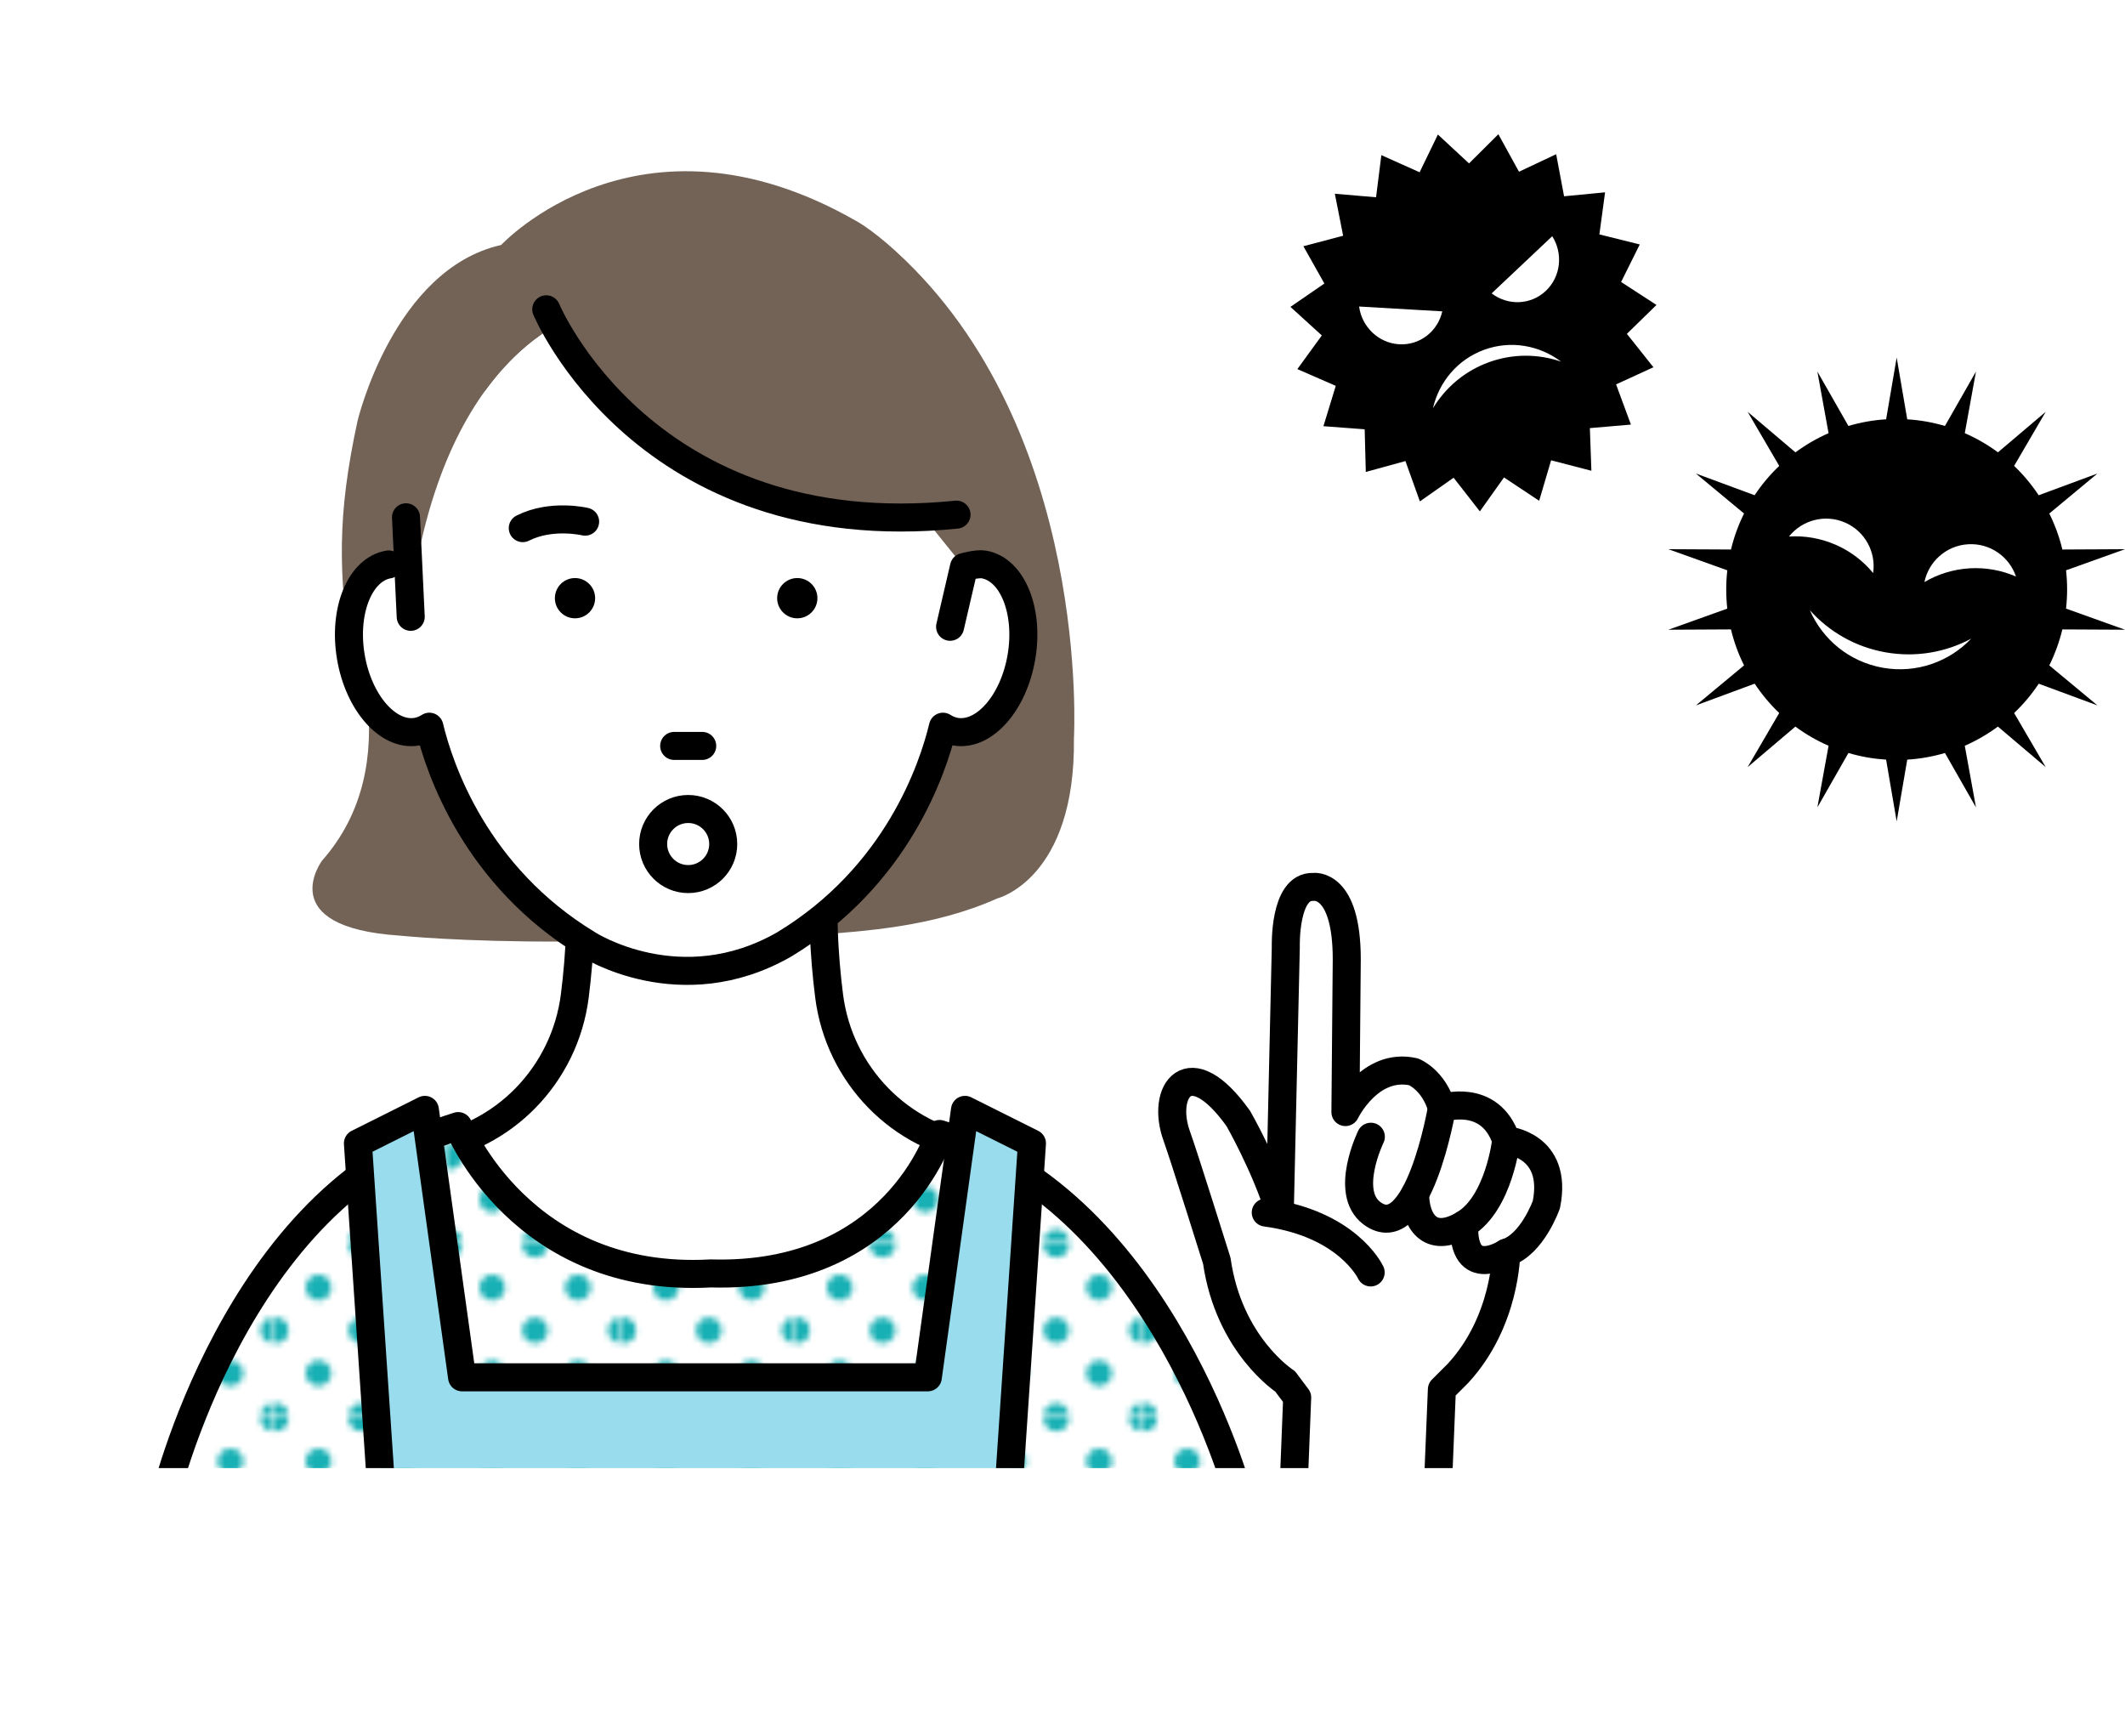 <?xml version="1.0" encoding="UTF-8"?>
<svg id="_レイヤー_2" data-name="レイヤー 2" xmlns="http://www.w3.org/2000/svg" xmlns:xlink="http://www.w3.org/1999/xlink" viewBox="0 0 181.959 148.633">
  <defs>
    <style>
      .cls-1, .cls-2 {
        fill: none;
      }

      .cls-2, .cls-3, .cls-4 {
        stroke: #000;
        stroke-linecap: round;
        stroke-linejoin: round;
        stroke-width: 2.4px;
      }

      .cls-5 {
        fill: url(#_新規パターンスウォッチ_42);
      }

      .cls-6 {
        fill: #17b0b4;
      }

      .cls-3, .cls-7 {
        fill: #fff;
      }

      .cls-8 {
        fill: #736357;
      }

      .cls-4 {
        fill: #98dced;
      }

      .cls-9 {
        clip-path: url(#clippath);
      }
    </style>
    <clipPath id="clippath">
      <rect class="cls-1" y="0" width="142.207" height="125.688"/>
    </clipPath>
    <pattern id="_新規パターンスウォッチ_42" data-name="新規パターンスウォッチ 42" x="0" y="0" width="28.597" height="28.596" patternTransform="translate(-6239.621 999.179) scale(.513)" patternUnits="userSpaceOnUse" viewBox="0 0 28.597 28.596">
      <g>
        <rect class="cls-1" x="0" width="28.597" height="28.596"/>
        <path class="cls-6" d="M28.597,30.741c1.182,0,2.143-.96,2.143-2.145s-.961-2.145-2.143-2.145c-1.185,0-2.146.96-2.146,2.145s.96,2.145,2.146,2.145Z"/>
        <path class="cls-6" d="M14.298,30.741c1.184,0,2.145-.96,2.145-2.145s-.961-2.145-2.145-2.145c-1.185,0-2.145.96-2.145,2.145s.96,2.145,2.145,2.145Z"/>
        <circle class="cls-6" cy="28.596" r="2.145"/>
        <path class="cls-6" d="M28.597,16.443c1.182,0,2.143-.96,2.143-2.145s-.961-2.145-2.143-2.145c-1.185,0-2.146.961-2.146,2.145s.96,2.145,2.146,2.145Z"/>
        <path class="cls-6" d="M14.298,16.443c1.184,0,2.145-.96,2.145-2.145s-.961-2.145-2.145-2.145c-1.185,0-2.145.961-2.145,2.145s.96,2.145,2.145,2.145Z"/>
        <circle class="cls-6" cy="14.298" r="2.145"/>
        <path class="cls-6" d="M28.597,2.145c1.182,0,2.143-.96,2.143-2.145s-.961-2.145-2.143-2.145c-1.185,0-2.146.96-2.146,2.145s.96,2.145,2.146,2.145Z"/>
        <path class="cls-6" d="M14.298,2.145c1.184,0,2.145-.96,2.145-2.145s-.961-2.145-2.145-2.145c-1.185,0-2.145.96-2.145,2.145s.96,2.145,2.145,2.145Z"/>
        <path class="cls-6" d="M0,2.145c1.183,0,2.145-.96,2.145-2.145S1.183-2.145,0-2.145c-1.185,0-2.145.96-2.145,2.145S-1.185,2.145,0,2.145Z"/>
        <path class="cls-6" d="M-14.299,2.145c1.185,0,2.146-.96,2.146-2.145s-.961-2.145-2.146-2.145c-1.184,0-2.144.96-2.144,2.145s.96,2.145,2.144,2.145Z"/>
        <path class="cls-6" d="M-14.299,0"/>
        <path class="cls-6" d="M7.149,23.591c1.184,0,2.145-.959,2.145-2.144s-.961-2.145-2.145-2.145c-1.185,0-2.145.96-2.145,2.145s.96,2.144,2.145,2.144Z"/>
        <path class="cls-6" d="M21.447,23.591c1.183,0,2.145-.959,2.145-2.144s-.962-2.145-2.145-2.145c-1.185,0-2.145.96-2.145,2.145s.959,2.144,2.145,2.144Z"/>
        <path class="cls-6" d="M7.149,9.294c1.184,0,2.145-.96,2.145-2.145s-.961-2.145-2.145-2.145c-1.185,0-2.145.96-2.145,2.145s.96,2.145,2.145,2.145Z"/>
        <path class="cls-6" d="M21.447,9.294c1.183,0,2.145-.96,2.145-2.145s-.962-2.145-2.145-2.145c-1.185,0-2.145.96-2.145,2.145s.959,2.145,2.145,2.145Z"/>
        <path class="cls-6" d="M-7.149,9.294c1.184,0,2.145-.96,2.145-2.145s-.961-2.145-2.145-2.145c-1.185,0-2.145.96-2.145,2.145s.96,2.145,2.145,2.145Z"/>
        <path class="cls-6" d="M-7.149,7.149"/>
      </g>
    </pattern>
  </defs>
  <g id="_メイン" data-name="メイン">
    <g>
      <g class="cls-9">
        <path class="cls-8" d="M37.095,62.724c-.331.209-.688.359-1.072.425-1.702.286-3.439-1.021-4.56-3.173.482,4.503-.202,9.535-3.882,13.7,0,0-4.284,5.712,6.663,6.426,0,0,5.216.544,13.975.507.037-.317.066-.618.085-.895-7.802-5.782-10.428-13.736-11.209-16.989Z"/>
        <path class="cls-8" d="M76.706,21.511c-2.159-1.967-3.464-2.634-3.464-2.634-18.567-10.586-30.328,2.096-30.328,2.096-9.224,2.075-12.299,15.066-12.299,15.066-1.778,8.207-1.608,13.009-.56,20.414-0-.013-.001-.027-.001-.04-0-.026-.001-.052-.001-.079-0-.178.004-.354.013-.528v-.001c.14-2.694,1.361-3.07,3.168-3.375.534-.089,1.072-.007,1.59.21l.863-4.456c3.731-19.459,14.968-22.571,18.669-22.2.217-.027.427-.049.628-.067.202-.018.396-.032.581-.041.278-.015.536-.021.772-.019.315.002.591.016.822.039.199-.014.405-.021.616-.022.077-0.0.157.004.236.005.137.003.273.005.413.013.101.006.205.016.307.025.123.01.245.02.37.034.118.013.24.031.36.048.113.016.226.031.341.05.135.022.272.048.409.075.103.02.207.04.312.063.151.033.304.069.458.106.092.023.184.046.277.071.169.044.338.092.51.143.078.023.157.048.235.072.188.058.376.119.566.185.059.021.118.042.178.064.211.075.423.154.637.239.028.011.057.024.085.035,5.006,2.011,10.677,7.579,13.821,16.008,1.087,2.587,1.869,5.482,2.203,8.715.519-.216,1.055-.298,1.589-.21,1.885.319,3.136,1.987,3.183,4.619.016.555-.031,1.178-.148,1.878-.627,3.712-2.999,6.407-5.302,6.02-.363-.062-.699-.204-1.011-.401-.567,2.359-1.318,6.295-5.018,10.523-.973,1.285-2.119,2.568-3.466,3.79.009.487.306,1.406.309,2.006,4.373-.326,10.315-.687,15.778-3.137,0,0,6.694-1.652,6.552-13.7,0,0,1.531-26.404-15.255-41.701Z"/>
        <g>
          <path class="cls-7" d="M84.36,98.435s-.193-.016-.531-.063c-6.744-.948-11.981-6.356-12.834-13.114-.422-3.341-.752-7.967-.138-12.05h-21.5c.614,4.083.284,8.709-.138,12.05-.854,6.758-6.091,12.166-12.834,13.114-.339.048-.531.063-.531.063-8.913,9.123,19.389,13.474,23.947,14.108v.082s.11-.014.306-.04c.196.026.306.04.306.04v-.082c4.558-.634,32.86-4.986,23.947-14.108Z"/>
          <path class="cls-2" d="M84.36,98.435s-.193-.016-.531-.063c-6.744-.948-11.981-6.356-12.834-13.114-.422-3.341-.752-7.967-.138-12.05h-21.5c.614,4.083.284,8.709-.138,12.05-.854,6.758-6.091,12.166-12.834,13.114-.339.048-.531.063-.531.063-8.913,9.123,19.389,13.474,23.947,14.108v.082s.11-.014.306-.04c.196.026.306.04.306.04v-.082c4.558-.634,32.86-4.986,23.947-14.108Z"/>
        </g>
        <path class="cls-7" d="M106.258,128.619s-6.671-25.723-25.804-31.535c0,0-3.829,12.389-19.596,11.938-16.218.901-21.624-12.614-21.624-12.614-19.134,5.811-25.225,32.21-25.225,32.21h92.25Z"/>
        <path class="cls-7" d="M106.258,128.619s-6.671-25.723-25.804-31.535c0,0-3.829,12.389-19.596,11.938-16.218.901-21.624-12.614-21.624-12.614-19.134,5.811-25.225,32.21-25.225,32.21h92.25Z"/>
        <path class="cls-5" d="M106.258,128.619s-6.671-25.723-25.804-31.535c0,0-3.829,12.389-19.596,11.938-16.218.901-21.624-12.614-21.624-12.614-19.134,5.811-25.225,32.21-25.225,32.21h92.25Z"/>
        <path class="cls-2" d="M106.258,128.619s-6.671-25.723-25.804-31.535c0,0-3.829,12.389-19.596,11.938-16.218.901-21.624-12.614-21.624-12.614-19.134,5.811-25.225,32.21-25.225,32.21h92.25Z"/>
        <path d="M59.316,76.575c-.062,0-.126-0-.189-.002h-.007c-.366,0-2.91-.068-4.819-1.903-1.333-1.281-2.03-3.073-2.073-5.325-.006-.34.124-.669.363-.912.239-.243.565-.38.905-.38h11.968c.34,0,.667.137.905.38.238.243.369.571.363.912-.001.073-.221,7.23-7.415,7.23ZM59.136,74.037c.008,0,.016,0,.022 0,3.294.049,4.442-2.009,4.833-3.448h-9.089c.701,3.368,3.817,3.464,4.214,3.447h.02Z"/>
        <polygon class="cls-4" points="89.638 135.15 86.453 126.232 88.364 97.887 82.631 95.02 79.447 117.916 76.45 117.916 42.562 117.916 39.566 117.916 36.381 95.02 30.648 97.887 32.559 126.232 29.374 135.15 28.127 147.433 42.562 147.433 76.45 147.433 90.886 147.433 89.638 135.15"/>
        <g>
          <path class="cls-7" d="M76.504,41.06c-8.177-8.512-23.524-14.077-33.631-8.412-4.115,2.307-7.154,6.101-8.108,11.639l.202,4.26c-.552-.23-1.125-.318-1.694-.223-2.45.414-3.897,3.956-3.232,7.908.667,3.953,3.194,6.823,5.646,6.411.387-.066.746-.217,1.078-.427.858,3.574,3.927,12.796,13.59,18.637,0,0,7.906,5.102,16.798,0,9.663-5.842,12.732-15.063,13.59-18.637.333.21.691.361,1.077.427,2.452.412,4.979-2.458,5.646-6.411.665-3.953-.782-7.494-3.232-7.908-.569-.095-1.14-.007-1.692.223h0"/>
          <g>
            <path d="M68.271,49.489c-.952,0-1.725.772-1.725,1.723s.773,1.724,1.725,1.724,1.723-.772,1.723-1.724-.771-1.723-1.723-1.723Z"/>
            <path d="M50.96,51.212c0-.952-.772-1.723-1.723-1.723s-1.724.772-1.724,1.723.772,1.724,1.724,1.724,1.723-.772,1.723-1.724Z"/>
          </g>
          <path class="cls-2" d="M50.103,44.66s-2.878-.692-5.339.554"/>
          <line class="cls-2" x1="57.728" y1="63.86" x2="60.129" y2="63.86"/>
        </g>
        <path class="cls-8" d="M46.775,26.481s6.516,17.644,32.113,18.105c0,0,3.822-31.431-32.113-18.105Z"/>
        <path class="cls-8" d="M34.825,52.64l.863-4.456c3.731-19.459,14.968-22.571,18.669-22.2,0,0-4.624-4.82-12.055-1.724-7.2,3-10.156,18.36-7.478,28.38Z"/>
        <path class="cls-2" d="M33.273,48.324c-2.45.414-3.897,3.956-3.232,7.908.667,3.953,3.194,6.823,5.646,6.411.387-.066.746-.217,1.078-.427.858,3.574,3.927,12.796,13.59,18.637,0,0,7.906,5.102,16.798,0,9.663-5.842,12.732-15.063,13.59-18.637.333.21.691.361,1.077.427,2.452.412,4.979-2.458,5.646-6.411.665-3.953-.782-7.494-3.232-7.908-.569-.095-1.692.223-1.692.223l-1.188,5.113"/>
        <polyline class="cls-2" points="35.169 52.807 34.967 48.547 34.765 44.287"/>
        <path class="cls-2" d="M46.775,26.481s8.429,20.279,35.129,17.579"/>
        <circle class="cls-2" cx="58.928" cy="72.26" r="3"/>
        <g>
          <path class="cls-3" d="M110.718,128.696l.357-9.054-1.032-1.377s-4.818-3.097-5.851-10.325c0,0-2.83-9.031-3.429-10.68-1.377-3.786,1.032-7.457,5.277-1.491,0,0,2.34,4.084,3.544,8.042l.516-22.715s-.172-5.277,2.352-5.162c0,0,2.868-.459,2.868,6.195l-.115,13.078s2.065-4.302,5.851-3.442c0,0,1.72.688,2.409,3.097,0,0,4.13-1.376,5.507,2.754,0,0,4.474.344,3.441,5.506,0,0-1.204,3.442-3.441,4.13,0,0,0,5.851-4.131,10.325l-1.376,1.376-.4,9.743"/>
          <path class="cls-2" d="M108.384,103.81c6.912.934,8.902,4.956,8.983,5.127"/>
          <path class="cls-2" d="M123.466,94.862s-2.042,11.969-6,9c-2.4-1.8-.083-6.542-.083-6.542"/>
          <path class="cls-2" d="M128.973,97.615s-.6,5.4-3.6,7.2c-3,1.8-4.2-.4-4.2-2.6"/>
          <path class="cls-2" d="M128.973,107.252s-3.748,2.483-3.6-2.436"/>
        </g>
      </g>
      <g>
        <polygon points="121.558 14.748 123.124 11.518 125.79 13.991 128.301 11.491 130.068 14.703 133.251 13.203 133.928 16.804 137.439 16.466 136.952 20.068 140.409 20.929 138.811 24.141 141.841 26.108 139.306 28.581 141.579 31.441 138.381 32.908 139.652 36.35 136.137 36.652 136.268 40.304 132.818 39.407 131.795 42.873 128.783 40.876 126.716 43.781 124.469 40.899 121.582 42.927 120.344 39.473 116.95 40.405 116.854 36.753 113.322 36.488 114.379 33.034 111.09 31.601 113.185 28.718 110.497 26.272 113.403 24.274 111.607 21.081 115.01 20.183 114.299 16.588 117.829 16.889 118.282 13.281 121.558 14.748"/>
        <g>
          <g>
            <path class="cls-7" d="M116.377,26.242c.232,1.737,1.654,3.128,3.433,3.232,1.78.103,3.311-1.117,3.688-2.818l-7.121-.413Z"/>
            <path class="cls-7" d="M132.915,20.223c.939,1.48.744,3.459-.553,4.682-1.296,1.223-3.254,1.273-4.637.212l5.189-4.894Z"/>
          </g>
          <path class="cls-7" d="M127.479,31.015c2.07-.753,4.238-.721,6.19-.057-1.839-1.385-4.29-1.848-6.58-1.014s-3.87,2.764-4.389,5.007c1.069-1.763,2.708-3.182,4.779-3.935Z"/>
        </g>
      </g>
      <g>
        <path d="M179.601,60.392l-4.125-3.425c.479-.965.858-1.996,1.119-3.081l5.364.027-5.05-1.809c.126-1.109.123-2.207.002-3.278l5.048-1.808-5.361.028c-.259-1.072-.636-2.106-1.122-3.081l4.125-3.426-5.033,1.861c-.605-.911-1.309-1.756-2.104-2.512l2.705-4.631-4.09,3.469c-.871-.646-1.823-1.197-2.839-1.64l.958-5.275-2.658,4.658c-.52-.153-1.053-.28-1.598-.377-.547-.097-1.09-.158-1.63-.193l-.904-5.286-.904,5.285c-1.108.069-2.189.262-3.228.57l-2.659-4.658.959,5.276c-1.005.44-1.956.992-2.836,1.642l-4.093-3.471,2.705,4.631c-.791.75-1.498,1.591-2.108,2.511l-5.03-1.86,4.125,3.425c-.479.965-.858,1.996-1.119,3.081l-5.364-.027,5.05,1.809c-.126,1.109-.122,2.207-.002,3.278l-5.048,1.808,5.361-.028c.259,1.072.637,2.106,1.122,3.081l-4.125,3.426,5.034-1.862c.604.912,1.308,1.756,2.103,2.513l-2.704,4.631,4.089-3.468c.873.645,1.823,1.197,2.841,1.64l-.959,5.276,2.659-4.658c.52.153,1.052.281,1.596.377.547.097,1.09.158,1.63.193l.905,5.287.905-5.287c1.106-.068,2.189-.261,3.229-.569l2.657,4.657-.959-5.276c1.006-.44,1.956-.992,2.836-1.642l4.094,3.47-2.705-4.631c.79-.749,1.498-1.592,2.108-2.51l5.028,1.859Z"/>
        <g>
          <path class="cls-7" d="M157.165,46.631c1.297.563,2.385,1.407,3.227,2.429.261-1.775-.681-3.574-2.405-4.322-1.724-.748-3.682-.208-4.8,1.195,1.321-.082,2.68.136,3.978.699Z"/>
          <path class="cls-7" d="M168.646,48.656c-1.412.085-2.723.506-3.863,1.178.361-1.757,1.863-3.125,3.739-3.239,1.876-.113,3.531,1.064,4.102,2.765-1.213-.529-2.565-.789-3.977-.704Z"/>
        </g>
        <path class="cls-7" d="M161.459,55.849c-2.606-.46-4.845-1.776-6.484-3.605,1.09,2.496,3.368,4.416,6.252,4.925,2.883.508,5.681-.517,7.559-2.49-2.166,1.158-4.72,1.629-7.326,1.17Z"/>
      </g>
    </g>
  </g>
</svg>
